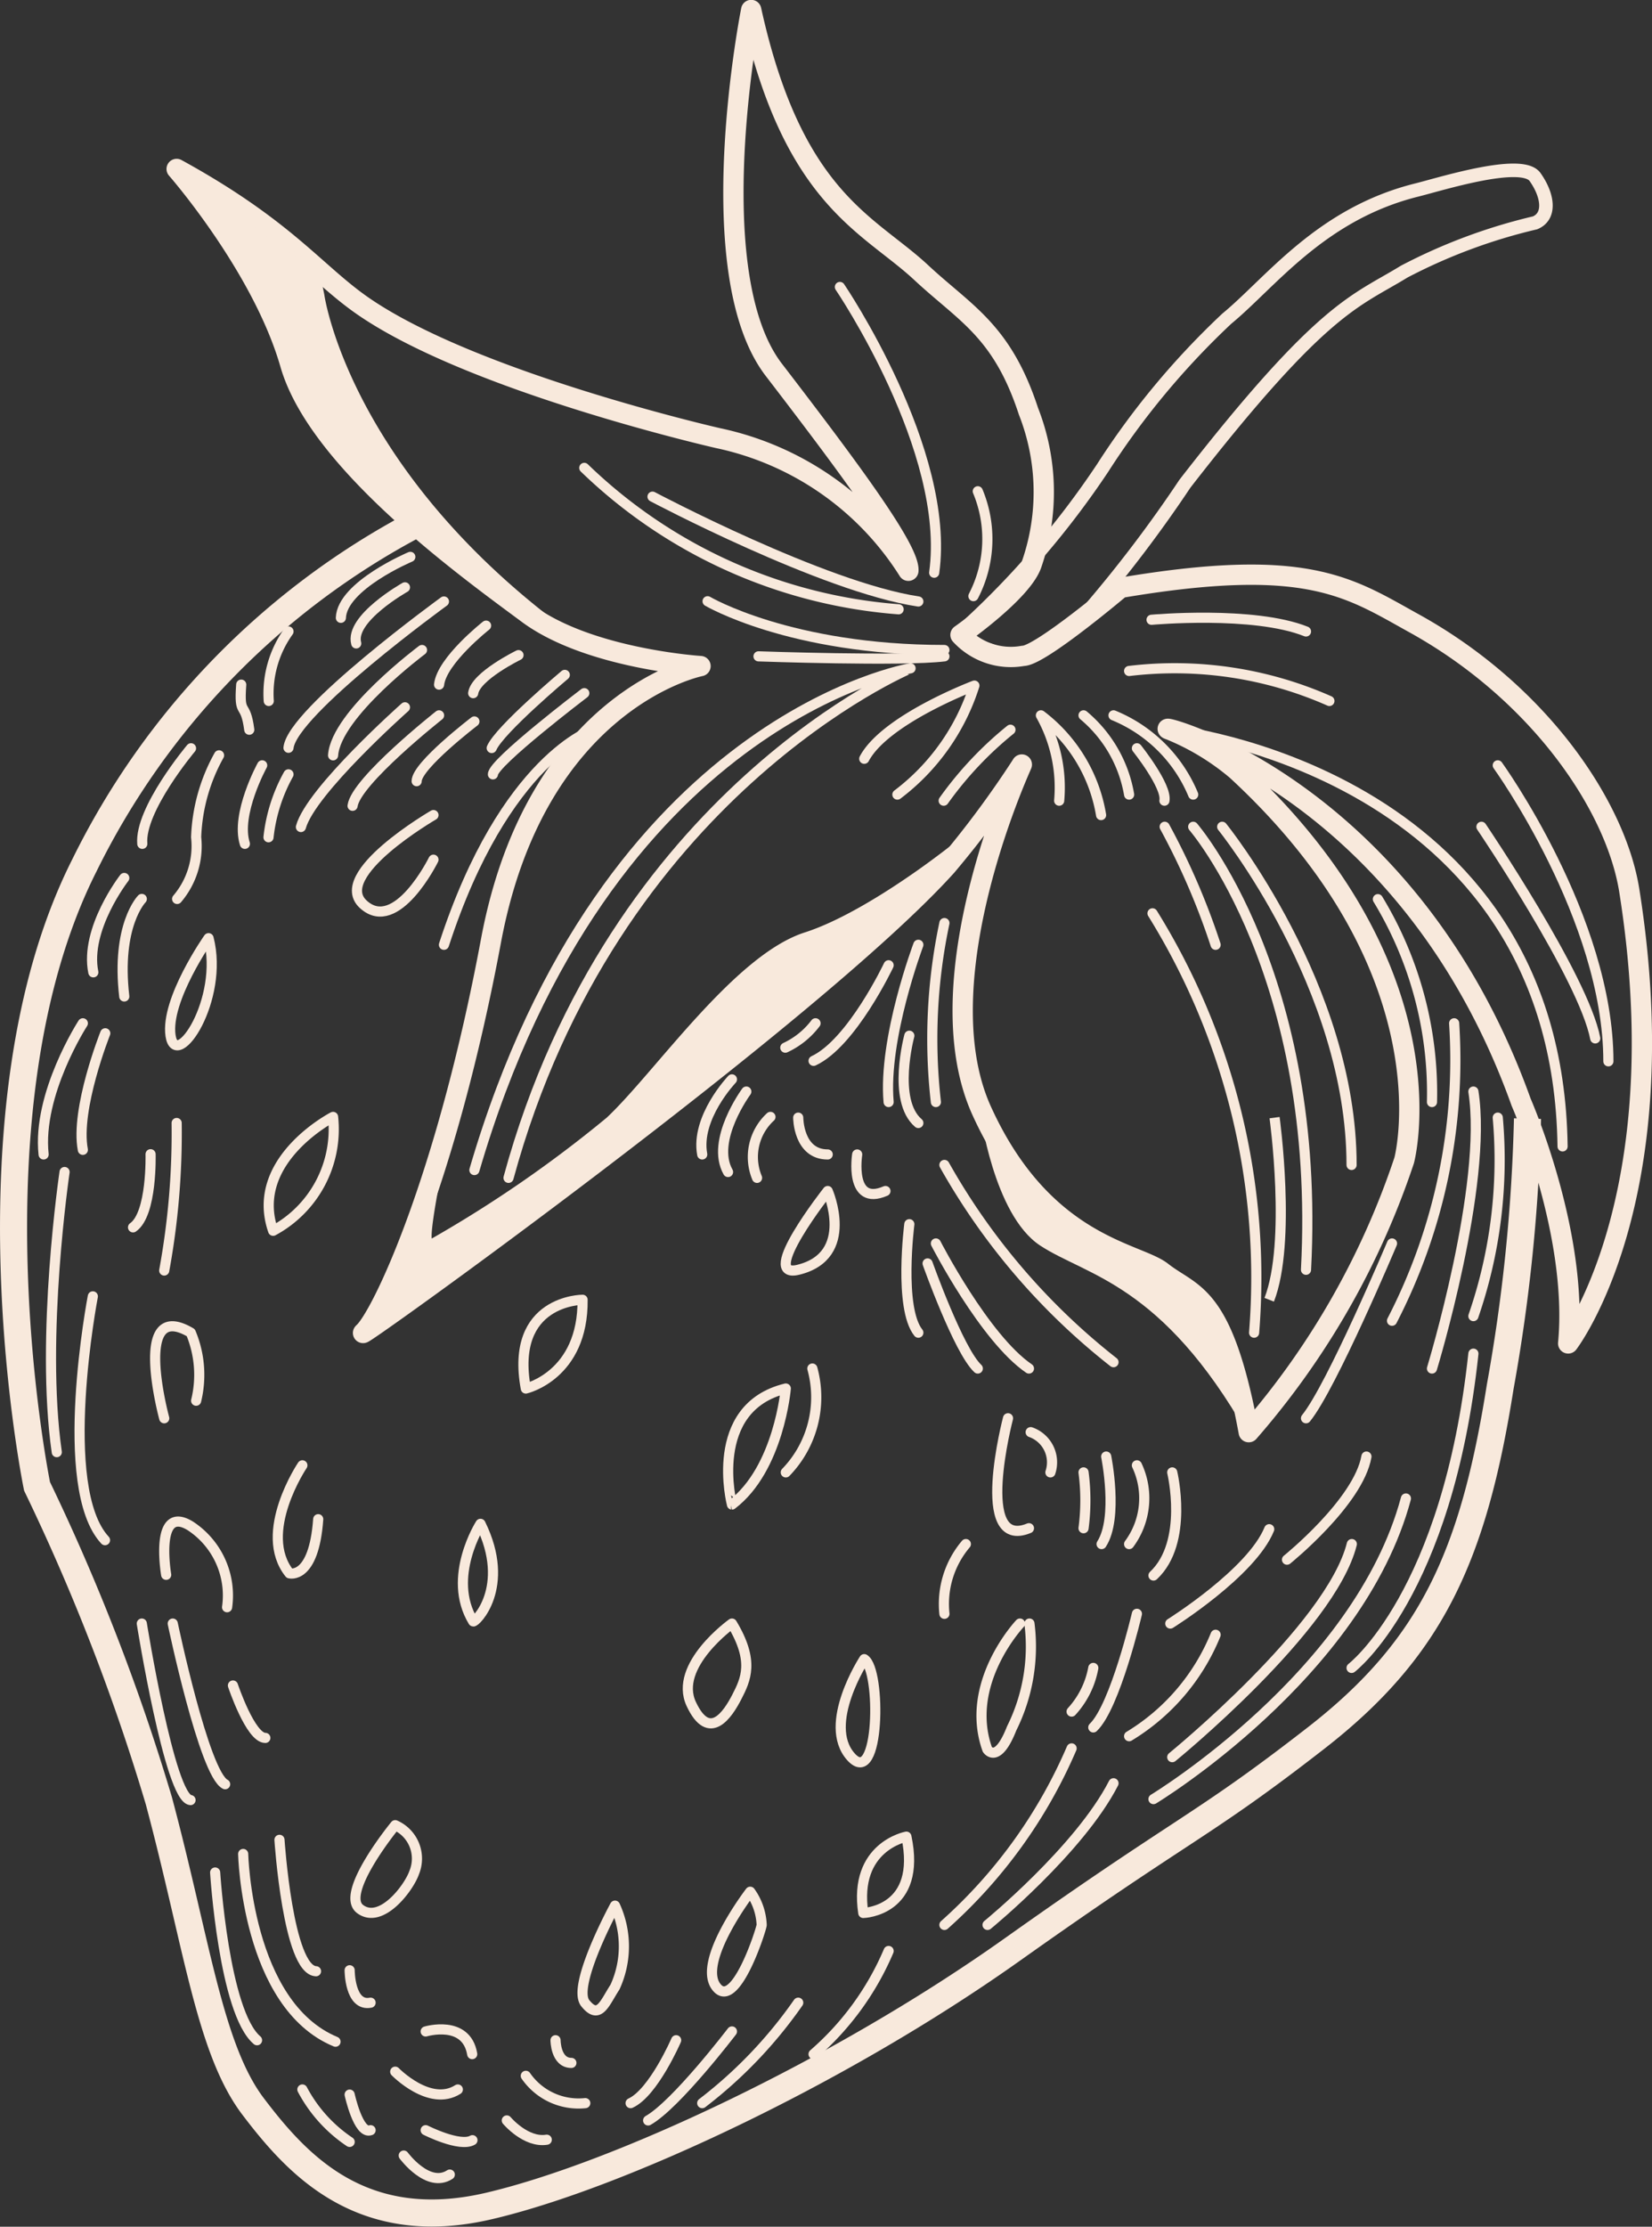 <?xml version="1.0" encoding="UTF-8"?> <svg xmlns="http://www.w3.org/2000/svg" id="Livello_1" data-name="Livello 1" viewBox="0 0 67.8 91.33"><rect x="0" y="0" width="67.8" height="91.33" fill="#333333" stroke="none"/><path d="M53.36,10.82s-2.15,10.75.93,14.76,5.59,7.38,5.52,8.24A12.21,12.21,0,0,0,52,28.38s-10.11-2.3-14.62-5.45c-1.93-1.35-3.15-3.15-7.6-5.59,0,0,3.51,4,4.66,8s7.24,8.38,9.75,10.24,7.09,2.15,7.09,2.15S44.54,39.05,42.68,49s-4.51,15.41-5.23,16.06S55.9,52,61.38,45.93a41,41,0,0,0,3.08-4.15c.22-.43-4.15,8.67-1.64,14.19s6.33,5.79,7.38,6.59c1.26,1,2.51.79,3.58,6.59A32.63,32.63,0,0,0,80.16,58s2.08-7.74-6.88-16a10.17,10.17,0,0,0-2.72-1.65c-1.29-.43,9.6,1.88,14.4,15.27,0,0,2.36,5.37,1.93,9.89,0,0,4.52-5.88,2.51-18.56-.55-3.5-3.73-8.17-8.88-11-2.65-1.47-4.38-2.72-12-1.43,0,0-3.3,2.79-4,2.79a2.81,2.81,0,0,1-2.57-.86s2.57-1.79,2.93-2.93a9.05,9.05,0,0,0-.14-6.24c-1.08-3.3-2.58-4-4.37-5.66C58.21,19.59,55.08,18.63,53.36,10.82Z" transform="translate(-22.53 -10.41)" style="fill:none;stroke:#f8e9dc;stroke-linecap:round;stroke-linejoin:round;stroke-width:0.833px"></path><path d="M80.69,18.2c1-.25,4.3-1.29,4.84-.53s.65,1.61,0,1.88a22.79,22.79,0,0,0-5.37,2c-2,1.23-3.33,1.4-9,8.7a53.57,53.57,0,0,1-3.92,5.17c-.79.61-2.47,2.24-3.71,1.79s-2.07-.51-1.32-1.1a35.59,35.59,0,0,0,5.57-6.5,32.32,32.32,0,0,1,5.1-6.13C74.68,22,76.73,19.18,80.69,18.2Z" transform="translate(-22.53 -10.41)" style="fill:none;stroke:#f8e9dc;stroke-miterlimit:10;stroke-width:0.555px"></path><path d="M39.59,31.91a31.59,31.59,0,0,0-13.6,14C20.9,56,24.05,71.37,24.05,71.37a86.52,86.52,0,0,1,5,12.9c1.57,5.87,2.07,10.17,3.87,12.54s4.44,5.3,9.67,4.08,14.33-5.44,21.5-10.53,7.74-5,12.46-8.67S83,74.24,84.1,67.29a70.77,70.77,0,0,0,1.12-11" transform="translate(-22.53 -10.41)" style="fill:none;stroke:#f8e9dc;stroke-miterlimit:10;stroke-width:1.111px"></path><path d="M88.54,53.94C88.54,48.08,84,41.8,84,41.8" transform="translate(-22.53 -10.41)" style="fill:none;stroke:#f8e9dc;stroke-linecap:round;stroke-linejoin:round;stroke-width:0.416px"></path><path d="M83.33,44.32S87.52,50.5,88,53" transform="translate(-22.53 -10.41)" style="fill:none;stroke:#f8e9dc;stroke-linecap:round;stroke-linejoin:round;stroke-width:0.416px"></path><path d="M70.56,40.34S86.45,42,86.66,57.43" transform="translate(-22.53 -10.41)" style="fill:none;stroke:#f8e9dc;stroke-linecap:round;stroke-linejoin:round;stroke-width:0.416px"></path><path d="M68.87,37.93a15.69,15.69,0,0,1,8.22,1.23" transform="translate(-22.53 -10.41)" style="fill:none;stroke:#f8e9dc;stroke-linecap:round;stroke-linejoin:round;stroke-width:0.416px"></path><path d="M69.79,35.83s4.19-.38,6.34.48" transform="translate(-22.53 -10.41)" style="fill:none;stroke:#f8e9dc;stroke-linecap:round;stroke-linejoin:round;stroke-width:0.416px"></path><path d="M58,41.53c.86-1.62,4.52-3,4.52-3A9,9,0,0,1,59.36,43" transform="translate(-22.53 -10.41)" style="fill:none;stroke:#f8e9dc;stroke-linecap:round;stroke-linejoin:round;stroke-width:0.416px"></path><path d="M64,40.34a14.69,14.69,0,0,0-2.74,2.91" transform="translate(-22.53 -10.41)" style="fill:none;stroke:#f8e9dc;stroke-linecap:round;stroke-linejoin:round;stroke-width:0.416px"></path><path d="M49.31,30.78s7,3.71,10.91,4.3" transform="translate(-22.53 -10.41)" style="fill:none;stroke:#f8e9dc;stroke-linecap:round;stroke-linejoin:round;stroke-width:0.416px"></path><path d="M46.51,29.6a20.83,20.83,0,0,0,12.9,5.8" transform="translate(-22.53 -10.41)" style="fill:none;stroke:#f8e9dc;stroke-linecap:round;stroke-linejoin:round;stroke-width:0.416px"></path><path d="M61.29,37.07c-6.34,0-9.72-2-9.72-2" transform="translate(-22.53 -10.41)" style="fill:none;stroke:#f8e9dc;stroke-linecap:round;stroke-linejoin:round;stroke-width:0.416px"></path><path d="M53.66,37.33s5.91.21,7.63,0" transform="translate(-22.53 -10.41)" style="fill:none;stroke:#f8e9dc;stroke-linecap:round;stroke-linejoin:round;stroke-width:0.416px"></path><path d="M42,58.4c5.42-18.54,17.9-20.58,17.9-20.58S47.7,42.92,43.4,58.72" transform="translate(-22.53 -10.41)" style="fill:none;stroke:#f8e9dc;stroke-linecap:round;stroke-linejoin:round;stroke-width:0.416px"></path><path d="M66,43.25a6.06,6.06,0,0,0-.75-3.5,6.46,6.46,0,0,1,2.47,4.09" transform="translate(-22.53 -10.41)" style="fill:none;stroke:#f8e9dc;stroke-linecap:round;stroke-linejoin:round;stroke-width:0.416px"></path><path d="M67,39.75A5.42,5.42,0,0,1,68.87,43" transform="translate(-22.53 -10.41)" style="fill:none;stroke:#f8e9dc;stroke-linecap:round;stroke-linejoin:round;stroke-width:0.416px"></path><path d="M68.23,39.75A6,6,0,0,1,71.5,43" transform="translate(-22.53 -10.41)" style="fill:none;stroke:#f8e9dc;stroke-linecap:round;stroke-linejoin:round;stroke-width:0.416px"></path><path d="M69.19,41.1s1.24,1.55,1.13,2.15" transform="translate(-22.53 -10.41)" style="fill:none;stroke:#f8e9dc;stroke-linecap:round;stroke-linejoin:round;stroke-width:0.416px"></path><path d="M72.69,44.32S78,50.88,78,58.19" transform="translate(-22.53 -10.41)" style="fill:none;stroke:#f8e9dc;stroke-linecap:round;stroke-linejoin:round;stroke-width:0.416px"></path><path d="M71.5,44.32s5.27,6.07,4.63,18.17" transform="translate(-22.53 -10.41)" style="fill:none;stroke:#f8e9dc;stroke-linecap:round;stroke-linejoin:round;stroke-width:0.416px"></path><path d="M70.33,44.32a29.08,29.08,0,0,1,2.09,4.84" transform="translate(-22.53 -10.41)" style="fill:none;stroke:#f8e9dc;stroke-linecap:round;stroke-linejoin:round;stroke-width:0.416px"></path><path d="M74,65.07a28.31,28.31,0,0,0-4.17-17.2" transform="translate(-22.53 -10.41)" style="fill:none;stroke:#f8e9dc;stroke-linecap:round;stroke-linejoin:round;stroke-width:0.416px"></path><path d="M74.84,56.25s.7,5.11-.22,7.47" transform="translate(-22.53 -10.41)" style="fill:none;stroke:#f8e9dc;stroke-miterlimit:10;stroke-width:0.416px"></path><path d="M57,22.18s4.57,6.72,3.87,11.72" transform="translate(-22.53 -10.41)" style="fill:none;stroke:#f8e9dc;stroke-linecap:round;stroke-linejoin:round;stroke-width:0.416px"></path><path d="M62.66,30.56a5.08,5.08,0,0,1-.18,4.3" transform="translate(-22.53 -10.41)" style="fill:none;stroke:#f8e9dc;stroke-linecap:round;stroke-linejoin:round;stroke-width:0.416px"></path><path d="M46.13,36.58C36.78,29.86,35.77,22.5,35.77,22.5l-.2-1-5.79-4.12a23.89,23.89,0,0,1,4.66,8s.55,3.15,8.22,9.1Z" transform="translate(-22.53 -10.41)" style="fill:#f8e9dc;stroke:#f8e9dc;stroke-miterlimit:10;stroke-width:0.139px"></path><path d="M40.76,57.58s-.8,3.78-.53,3.72a50.82,50.82,0,0,0,7.25-5c2-1.88,5.23-6.66,8.1-7.58s7.08-4.32,7.46-4.83c.21-.29-1.39,1.8-3.39,3.84a43.29,43.29,0,0,1-3.6,3.2l-8.6,6.85-9.27,6.85Z" transform="translate(-22.53 -10.41)" style="fill:#f8e9dc;stroke:#f8e9dc;stroke-miterlimit:10;stroke-width:0.139px"></path><path d="M40.32,43.84s-4.23,2.45-2.87,3.67,2.87-1.84,2.87-1.84" transform="translate(-22.53 -10.41)" style="fill:none;stroke:#f8e9dc;stroke-linecap:round;stroke-linejoin:round;stroke-width:0.416px"></path><path d="M46.88,40.34s-3.63,1.15-6.13,8.82" transform="translate(-22.53 -10.41)" style="fill:none;stroke:#f8e9dc;stroke-linecap:round;stroke-linejoin:round;stroke-width:0.416px"></path><path d="M61.29,58.19a27.24,27.24,0,0,0,6.94,8.09" transform="translate(-22.53 -10.41)" style="fill:none;stroke:#f8e9dc;stroke-linecap:round;stroke-linejoin:round;stroke-width:0.416px"></path><path d="M60.94,61.41s2,3.89,3.82,5.13" transform="translate(-22.53 -10.41)" style="fill:none;stroke:#f8e9dc;stroke-linecap:round;stroke-linejoin:round;stroke-width:0.416px"></path><path d="M60.6,62.23s1.27,3.57,2.06,4.31" transform="translate(-22.53 -10.41)" style="fill:none;stroke:#f8e9dc;stroke-linecap:round;stroke-linejoin:round;stroke-width:0.416px"></path><path d="M59.85,60.62s-.44,3.44.37,4.45" transform="translate(-22.53 -10.41)" style="fill:none;stroke:#f8e9dc;stroke-linecap:round;stroke-linejoin:round;stroke-width:0.416px"></path><path d="M61.29,48.27a22.89,22.89,0,0,0-.35,7.34" transform="translate(-22.53 -10.41)" style="fill:none;stroke:#f8e9dc;stroke-linecap:round;stroke-linejoin:round;stroke-width:0.416px"></path><path d="M60.22,49.16S58.77,53,59,55.61" transform="translate(-22.53 -10.41)" style="fill:none;stroke:#f8e9dc;stroke-linecap:round;stroke-linejoin:round;stroke-width:0.416px"></path><path d="M59,50s-1.51,3.19-3.08,3.92" transform="translate(-22.53 -10.41)" style="fill:none;stroke:#f8e9dc;stroke-linecap:round;stroke-linejoin:round;stroke-width:0.416px"></path><path d="M70.56,77s3.33-2.08,4.06-3.87" transform="translate(-22.53 -10.41)" style="fill:none;stroke:#f8e9dc;stroke-linecap:round;stroke-linejoin:round;stroke-width:0.416px"></path><path d="M61.29,89.36a20.56,20.56,0,0,0,5.22-7.24" transform="translate(-22.53 -10.41)" style="fill:none;stroke:#f8e9dc;stroke-linecap:round;stroke-linejoin:round;stroke-width:0.416px"></path><path d="M63.06,89.36s3.77-3.08,5.17-5.81" transform="translate(-22.53 -10.41)" style="fill:none;stroke:#f8e9dc;stroke-linecap:round;stroke-linejoin:round;stroke-width:0.416px"></path><path d="M69.87,84.2s8.42-5.09,10.36-12.33" transform="translate(-22.53 -10.41)" style="fill:none;stroke:#f8e9dc;stroke-linecap:round;stroke-linejoin:round;stroke-width:0.416px"></path><path d="M68.87,81.62a8.69,8.69,0,0,0,3.55-4.16" transform="translate(-22.53 -10.41)" style="fill:none;stroke:#f8e9dc;stroke-linecap:round;stroke-linejoin:round;stroke-width:0.416px"></path><path d="M70.64,82.48s6.51-5.3,7.37-8.74" transform="translate(-22.53 -10.41)" style="fill:none;stroke:#f8e9dc;stroke-linecap:round;stroke-linejoin:round;stroke-width:0.416px"></path><path d="M75.35,74.38s2.93-2.36,3.26-4.23" transform="translate(-22.53 -10.41)" style="fill:none;stroke:#f8e9dc;stroke-linecap:round;stroke-linejoin:round;stroke-width:0.416px"></path><path d="M78,78.82s3.94-3,5-12.89" transform="translate(-22.53 -10.41)" style="fill:none;stroke:#f8e9dc;stroke-linecap:round;stroke-linejoin:round;stroke-width:0.416px"></path><path d="M81.3,66.54S83.6,59,83,55.18" transform="translate(-22.53 -10.41)" style="fill:none;stroke:#f8e9dc;stroke-linecap:round;stroke-linejoin:round;stroke-width:0.416px"></path><path d="M83,64.39a19.62,19.62,0,0,0,1-8.14" transform="translate(-22.53 -10.41)" style="fill:none;stroke:#f8e9dc;stroke-linecap:round;stroke-linejoin:round;stroke-width:0.416px"></path><path d="M79.66,64.58a23.29,23.29,0,0,0,2.55-12.2" transform="translate(-22.53 -10.41)" style="fill:none;stroke:#f8e9dc;stroke-linecap:round;stroke-linejoin:round;stroke-width:0.416px"></path><path d="M81.3,55.61a15.3,15.3,0,0,0-2.22-8.32" transform="translate(-22.53 -10.41)" style="fill:none;stroke:#f8e9dc;stroke-linecap:round;stroke-linejoin:round;stroke-width:0.416px"></path><path d="M79.66,61.41s-2.48,5.88-3.53,7.17" transform="translate(-22.53 -10.41)" style="fill:none;stroke:#f8e9dc;stroke-linecap:round;stroke-linejoin:round;stroke-width:0.416px"></path><path d="M69.19,76.6s-.89,3.8-1.79,4.66" transform="translate(-22.53 -10.41)" style="fill:none;stroke:#f8e9dc;stroke-linecap:round;stroke-linejoin:round;stroke-width:0.416px"></path><path d="M67.4,78.82a3.6,3.6,0,0,1-.89,1.79" transform="translate(-22.53 -10.41)" style="fill:none;stroke:#f8e9dc;stroke-linecap:round;stroke-linejoin:round;stroke-width:0.416px"></path><path d="M70.64,70.8s.69,2.86-.77,4.23" transform="translate(-22.53 -10.41)" style="fill:none;stroke:#f8e9dc;stroke-linecap:round;stroke-linejoin:round;stroke-width:0.416px"></path><path d="M69.19,70.51a3.16,3.16,0,0,1-.32,3.23" transform="translate(-22.53 -10.41)" style="fill:none;stroke:#f8e9dc;stroke-linecap:round;stroke-linejoin:round;stroke-width:0.416px"></path><path d="M67.93,70.15s.51,2.51-.19,3.59" transform="translate(-22.53 -10.41)" style="fill:none;stroke:#f8e9dc;stroke-linecap:round;stroke-linejoin:round;stroke-width:0.416px"></path><path d="M67,70.8a8.8,8.8,0,0,1,0,2.29" transform="translate(-22.53 -10.41)" style="fill:none;stroke:#f8e9dc;stroke-linecap:round;stroke-linejoin:round;stroke-width:0.416px"></path><path d="M59,90.43a11.6,11.6,0,0,1-3.08,4.23" transform="translate(-22.53 -10.41)" style="fill:none;stroke:#f8e9dc;stroke-linecap:round;stroke-linejoin:round;stroke-width:0.416px"></path><path d="M55.29,92.55a18.52,18.52,0,0,1-3.94,4.12" transform="translate(-22.53 -10.41)" style="fill:none;stroke:#f8e9dc;stroke-linecap:round;stroke-linejoin:round;stroke-width:0.416px"></path><path d="M52.57,93.73s-2.29,3-3.44,3.65" transform="translate(-22.53 -10.41)" style="fill:none;stroke:#f8e9dc;stroke-linecap:round;stroke-linejoin:round;stroke-width:0.416px"></path><path d="M50.28,94.09s-.93,2.15-1.87,2.58" transform="translate(-22.53 -10.41)" style="fill:none;stroke:#f8e9dc;stroke-linecap:round;stroke-linejoin:round;stroke-width:0.416px"></path><path d="M44.11,95.55a2.63,2.63,0,0,0,2.44,1.12" transform="translate(-22.53 -10.41)" style="fill:none;stroke:#f8e9dc;stroke-linecap:round;stroke-linejoin:round;stroke-width:0.416px"></path><path d="M43.33,97.38s.78.93,1.64.79" transform="translate(-22.53 -10.41)" style="fill:none;stroke:#f8e9dc;stroke-linecap:round;stroke-linejoin:round;stroke-width:0.416px"></path><path d="M38.75,95.38s1.42,1.46,2.57.73" transform="translate(-22.53 -10.41)" style="fill:none;stroke:#f8e9dc;stroke-linecap:round;stroke-linejoin:round;stroke-width:0.416px"></path><path d="M40,97.78s1.4.71,1.92.41" transform="translate(-22.53 -10.41)" style="fill:none;stroke:#f8e9dc;stroke-linecap:round;stroke-linejoin:round;stroke-width:0.416px"></path><path d="M39.1,98.82s1,1.36,1.89.78" transform="translate(-22.53 -10.41)" style="fill:none;stroke:#f8e9dc;stroke-linecap:round;stroke-linejoin:round;stroke-width:0.416px"></path><path d="M34.94,96.11a5.91,5.91,0,0,0,1.94,2.15" transform="translate(-22.53 -10.41)" style="fill:none;stroke:#f8e9dc;stroke-linecap:round;stroke-linejoin:round;stroke-width:0.416px"></path><path d="M36.88,96.32s.36,1.65.86,1.46" transform="translate(-22.53 -10.41)" style="fill:none;stroke:#f8e9dc;stroke-linecap:round;stroke-linejoin:round;stroke-width:0.416px"></path><path d="M40,93.73s1.67-.5,1.91.93" transform="translate(-22.53 -10.41)" style="fill:none;stroke:#f8e9dc;stroke-linecap:round;stroke-linejoin:round;stroke-width:0.416px"></path><path d="M45.33,94.09s0,.93.65.93" transform="translate(-22.53 -10.41)" style="fill:none;stroke:#f8e9dc;stroke-linecap:round;stroke-linejoin:round;stroke-width:0.416px"></path><path d="M32.51,86.45s.14,6.19,3.79,7.7" transform="translate(-22.53 -10.41)" style="fill:none;stroke:#f8e9dc;stroke-linecap:round;stroke-linejoin:round;stroke-width:0.416px"></path><path d="M31.36,87.21s.36,5.73,1.72,6.88" transform="translate(-22.53 -10.41)" style="fill:none;stroke:#f8e9dc;stroke-linecap:round;stroke-linejoin:round;stroke-width:0.416px"></path><path d="M34,85.87s.35,5.34,1.5,5.39" transform="translate(-22.53 -10.41)" style="fill:none;stroke:#f8e9dc;stroke-linecap:round;stroke-linejoin:round;stroke-width:0.416px"></path><path d="M36.88,91.22s0,1.5.86,1.33" transform="translate(-22.53 -10.41)" style="fill:none;stroke:#f8e9dc;stroke-linecap:round;stroke-linejoin:round;stroke-width:0.416px"></path><path d="M29.62,77s1.29,6.16,2.15,6.59" transform="translate(-22.53 -10.41)" style="fill:none;stroke:#f8e9dc;stroke-linecap:round;stroke-linejoin:round;stroke-width:0.416px"></path><path d="M28.35,77s1.15,7.17,2,7.24" transform="translate(-22.53 -10.41)" style="fill:none;stroke:#f8e9dc;stroke-linecap:round;stroke-linejoin:round;stroke-width:0.416px"></path><path d="M32.09,79.54s.72,2.15,1.33,2.15" transform="translate(-22.53 -10.41)" style="fill:none;stroke:#f8e9dc;stroke-linecap:round;stroke-linejoin:round;stroke-width:0.416px"></path><path d="M38.75,85.27s-2.3,2.8-1.44,3.44,2-.86,2.22-1.5A1.5,1.5,0,0,0,38.75,85.27Z" transform="translate(-22.53 -10.41)" style="fill:none;stroke:#f8e9dc;stroke-linecap:round;stroke-linejoin:round;stroke-width:0.416px"></path><path d="M47.77,88.57s-1.79,3.29-1.22,4,.79,0,1.22-.66A4,4,0,0,0,47.77,88.57Z" transform="translate(-22.53 -10.41)" style="fill:none;stroke:#f8e9dc;stroke-linecap:round;stroke-linejoin:round;stroke-width:0.416px"></path><path d="M53.32,88s-2.18,2.84-1.4,3.89,1.87-2.39,1.87-2.53A2.51,2.51,0,0,0,53.32,88Z" transform="translate(-22.53 -10.41)" style="fill:none;stroke:#f8e9dc;stroke-linecap:round;stroke-linejoin:round;stroke-width:0.416px"></path><path d="M58,78.46s-1.74,2.66-.55,4S58.7,78.89,58,78.46Z" transform="translate(-22.53 -10.41)" style="fill:none;stroke:#f8e9dc;stroke-linecap:round;stroke-linejoin:round;stroke-width:0.416px"></path><path d="M64.39,77s-2.31,2.44-1.34,5.16c0,0,.41.64,1-.86a7.53,7.53,0,0,0,.73-4.3" transform="translate(-22.53 -10.41)" style="fill:none;stroke:#f8e9dc;stroke-linecap:round;stroke-linejoin:round;stroke-width:0.416px"></path><path d="M63.9,68.58s-1.43,5.45.86,4.51" transform="translate(-22.53 -10.41)" style="fill:none;stroke:#f8e9dc;stroke-linecap:round;stroke-linejoin:round;stroke-width:0.416px"></path><path d="M64.83,69.15a1.31,1.31,0,0,1,.81,1.65" transform="translate(-22.53 -10.41)" style="fill:none;stroke:#f8e9dc;stroke-linecap:round;stroke-linejoin:round;stroke-width:0.416px"></path><path d="M62.17,73.74a3.8,3.8,0,0,0-.88,2.86" transform="translate(-22.53 -10.41)" style="fill:none;stroke:#f8e9dc;stroke-linecap:round;stroke-linejoin:round;stroke-width:0.416px"></path><path d="M52.57,77s-2.41,1.72-1.67,3.3,1.5.43,1.87-.29S53.5,78.54,52.57,77Z" transform="translate(-22.53 -10.41)" style="fill:none;stroke:#f8e9dc;stroke-linecap:round;stroke-linejoin:round;stroke-width:0.416px"></path><path d="M42.25,72.91s-1.4,2.19-.3,4C42,77,43.54,75.53,42.25,72.91Z" transform="translate(-22.53 -10.41)" style="fill:none;stroke:#f8e9dc;stroke-linecap:round;stroke-linejoin:round;stroke-width:0.416px"></path><path d="M59.73,85.74s-2.18.4-1.77,3.13C58,88.87,60.37,88.78,59.73,85.74Z" transform="translate(-22.53 -10.41)" style="fill:none;stroke:#f8e9dc;stroke-linecap:round;stroke-linejoin:round;stroke-width:0.416px"></path><path d="M34.94,70.51s-1.86,2.76-.53,4.43c0,0,1,.28,1.18-2.22" transform="translate(-22.53 -10.41)" style="fill:none;stroke:#f8e9dc;stroke-linecap:round;stroke-linejoin:round;stroke-width:0.416px"></path><path d="M46.44,63.72s-3,0-2.33,3.64C44.11,67.36,46.47,66.82,46.44,63.72Z" transform="translate(-22.53 -10.41)" style="fill:none;stroke:#f8e9dc;stroke-linecap:round;stroke-linejoin:round;stroke-width:0.416px"></path><path d="M55.29,62.49c-1.65.4,1.21-3.23,1.21-3.23S57.66,61.91,55.29,62.49Z" transform="translate(-22.53 -10.41)" style="fill:none;stroke:#f8e9dc;stroke-linecap:round;stroke-linejoin:round;stroke-width:0.416px"></path><path d="M55.87,66.54a4.43,4.43,0,0,1-1.09,4.26" transform="translate(-22.53 -10.41)" style="fill:none;stroke:#f8e9dc;stroke-linecap:round;stroke-linejoin:round;stroke-width:0.416px"></path><path d="M54.78,67.36s-.28,3.29-2.21,4.76C52.57,72.12,51.54,68.15,54.78,67.36Z" transform="translate(-22.53 -10.41)" style="fill:none;stroke:#f8e9dc;stroke-linecap:round;stroke-linejoin:round;stroke-width:0.416px"></path><path d="M57.71,57.76s-.34,2.15,1.16,1.5" transform="translate(-22.53 -10.41)" style="fill:none;stroke:#f8e9dc;stroke-linecap:round;stroke-linejoin:round;stroke-width:0.416px"></path><path d="M52.57,54.68s-1.5,1.57-1.22,3.08" transform="translate(-22.53 -10.41)" style="fill:none;stroke:#f8e9dc;stroke-linecap:round;stroke-linejoin:round;stroke-width:0.416px"></path><path d="M53.16,55.18s-1.48,2-.75,3.3" transform="translate(-22.53 -10.41)" style="fill:none;stroke:#f8e9dc;stroke-linecap:round;stroke-linejoin:round;stroke-width:0.416px"></path><path d="M54.15,56.22a2.23,2.23,0,0,0-.55,2.5" transform="translate(-22.53 -10.41)" style="fill:none;stroke:#f8e9dc;stroke-linecap:round;stroke-linejoin:round;stroke-width:0.416px"></path><path d="M55.29,56.25s0,1.51,1.21,1.51" transform="translate(-22.53 -10.41)" style="fill:none;stroke:#f8e9dc;stroke-linecap:round;stroke-linejoin:round;stroke-width:0.416px"></path><path d="M56,52.38a3.29,3.29,0,0,1-1.24,1" transform="translate(-22.53 -10.41)" style="fill:none;stroke:#f8e9dc;stroke-linecap:round;stroke-linejoin:round;stroke-width:0.416px"></path><path d="M59.85,52.89s-.72,2.65.37,3.58" transform="translate(-22.53 -10.41)" style="fill:none;stroke:#f8e9dc;stroke-linecap:round;stroke-linejoin:round;stroke-width:0.416px"></path><path d="M29.35,75s-.5-2.93,1-2a3.41,3.41,0,0,1,1.5,3.33" transform="translate(-22.53 -10.41)" style="fill:none;stroke:#f8e9dc;stroke-linecap:round;stroke-linejoin:round;stroke-width:0.416px"></path><path d="M29.27,68.58s-1.35-4.95,1.09-3.51a4.47,4.47,0,0,1,.22,2.79" transform="translate(-22.53 -10.41)" style="fill:none;stroke:#f8e9dc;stroke-linecap:round;stroke-linejoin:round;stroke-width:0.416px"></path><path d="M26.34,63.58s-1.51,7.84.5,10" transform="translate(-22.53 -10.41)" style="fill:none;stroke:#f8e9dc;stroke-linecap:round;stroke-linejoin:round;stroke-width:0.416px"></path><path d="M25.18,58.48s-1,6.76-.32,11.49" transform="translate(-22.53 -10.41)" style="fill:none;stroke:#f8e9dc;stroke-linecap:round;stroke-linejoin:round;stroke-width:0.416px"></path><path d="M29.78,56.47a31.19,31.19,0,0,1-.51,6.05" transform="translate(-22.53 -10.41)" style="fill:none;stroke:#f8e9dc;stroke-linecap:round;stroke-linejoin:round;stroke-width:0.416px"></path><path d="M28.71,57.75s.07,2.45-.72,3" transform="translate(-22.53 -10.41)" style="fill:none;stroke:#f8e9dc;stroke-linecap:round;stroke-linejoin:round;stroke-width:0.416px"></path><path d="M25.93,52.38s-1.88,2.9-1.61,5.38" transform="translate(-22.53 -10.41)" style="fill:none;stroke:#f8e9dc;stroke-linecap:round;stroke-linejoin:round;stroke-width:0.416px"></path><path d="M26.85,52.79s-1.24,3.11-.92,4.78" transform="translate(-22.53 -10.41)" style="fill:none;stroke:#f8e9dc;stroke-linecap:round;stroke-linejoin:round;stroke-width:0.416px"></path><path d="M31.09,48.89s-1.78,2.53-1.56,4S31.74,51.41,31.09,48.89Z" transform="translate(-22.53 -10.41)" style="fill:none;stroke:#f8e9dc;stroke-linecap:round;stroke-linejoin:round;stroke-width:0.416px"></path><path d="M36.2,56.22S32.74,58,33.74,60.89A4.73,4.73,0,0,0,36.2,56.22Z" transform="translate(-22.53 -10.41)" style="fill:none;stroke:#f8e9dc;stroke-linecap:round;stroke-linejoin:round;stroke-width:0.416px"></path><path d="M27.63,46.42S26,48.51,26.36,50.29" transform="translate(-22.53 -10.41)" style="fill:none;stroke:#f8e9dc;stroke-linecap:round;stroke-linejoin:round;stroke-width:0.416px"></path><path d="M28.35,47.28s-1.06,1.07-.72,4" transform="translate(-22.53 -10.41)" style="fill:none;stroke:#f8e9dc;stroke-linecap:round;stroke-linejoin:round;stroke-width:0.416px"></path><path d="M31.52,41.39a7.41,7.41,0,0,0-.94,3.36,3.34,3.34,0,0,1-.78,2.53" transform="translate(-22.53 -10.41)" style="fill:none;stroke:#f8e9dc;stroke-linecap:round;stroke-linejoin:round;stroke-width:0.416px"></path><path d="M30.37,41.1s-2.12,2.52-2,3.92" transform="translate(-22.53 -10.41)" style="fill:none;stroke:#f8e9dc;stroke-linecap:round;stroke-linejoin:round;stroke-width:0.416px"></path><path d="M34.37,36.31a4.37,4.37,0,0,0-.81,2.85" transform="translate(-22.53 -10.41)" style="fill:none;stroke:#f8e9dc;stroke-linecap:round;stroke-linejoin:round;stroke-width:0.416px"></path><path d="M32.43,38.49c-.1,1.37.17.62.33,1.85" transform="translate(-22.53 -10.41)" style="fill:none;stroke:#f8e9dc;stroke-linecap:round;stroke-linejoin:round;stroke-width:0.416px"></path><path d="M39.37,33.25s-2.8,1.18-2.85,2.5" transform="translate(-22.53 -10.41)" style="fill:none;stroke:#f8e9dc;stroke-linecap:round;stroke-linejoin:round;stroke-width:0.416px"></path><path d="M39.15,34.5s-2.28,1.28-2,2.3" transform="translate(-22.53 -10.41)" style="fill:none;stroke:#f8e9dc;stroke-linecap:round;stroke-linejoin:round;stroke-width:0.416px"></path><path d="M40.75,35.08s-6.22,4.51-6.38,6" transform="translate(-22.53 -10.41)" style="fill:none;stroke:#f8e9dc;stroke-linecap:round;stroke-linejoin:round;stroke-width:0.416px"></path><path d="M39.85,37.07s-3.53,2.63-3.65,4.32" transform="translate(-22.53 -10.41)" style="fill:none;stroke:#f8e9dc;stroke-linecap:round;stroke-linejoin:round;stroke-width:0.416px"></path><path d="M34.37,42.17a6.81,6.81,0,0,0-.82,2.58" transform="translate(-22.53 -10.41)" style="fill:none;stroke:#f8e9dc;stroke-linecap:round;stroke-linejoin:round;stroke-width:0.416px"></path><path d="M33.29,41.8s-1.1,2-.71,3.22" transform="translate(-22.53 -10.41)" style="fill:none;stroke:#f8e9dc;stroke-linecap:round;stroke-linejoin:round;stroke-width:0.416px"></path><path d="M39.15,39.42s-3.86,3.42-4.27,4.91" transform="translate(-22.53 -10.41)" style="fill:none;stroke:#f8e9dc;stroke-linecap:round;stroke-linejoin:round;stroke-width:0.416px"></path><path d="M40.55,39.75S37.14,42.44,37,43.46" transform="translate(-22.53 -10.41)" style="fill:none;stroke:#f8e9dc;stroke-linecap:round;stroke-linejoin:round;stroke-width:0.416px"></path><path d="M42,40s-2.37,1.81-2.37,2.45" transform="translate(-22.53 -10.41)" style="fill:none;stroke:#f8e9dc;stroke-linecap:round;stroke-linejoin:round;stroke-width:0.416px"></path><path d="M42.48,36.07s-1.82,1.43-1.93,2.42" transform="translate(-22.53 -10.41)" style="fill:none;stroke:#f8e9dc;stroke-linecap:round;stroke-linejoin:round;stroke-width:0.416px"></path><path d="M43.81,37.28s-1.76.86-1.86,1.56" transform="translate(-22.53 -10.41)" style="fill:none;stroke:#f8e9dc;stroke-linecap:round;stroke-linejoin:round;stroke-width:0.416px"></path><path d="M45.71,38.09s-2.68,2.25-3,3" transform="translate(-22.53 -10.41)" style="fill:none;stroke:#f8e9dc;stroke-linecap:round;stroke-linejoin:round;stroke-width:0.416px"></path><path d="M46.51,38.84s-3.75,2.85-3.75,3.33" transform="translate(-22.53 -10.41)" style="fill:none;stroke:#f8e9dc;stroke-linecap:round;stroke-linejoin:round;stroke-width:0.416px"></path><path d="M62.82,56s.55,4.2,2.44,5.44,5,1.55,8.52,7.74c0,0-.7-5.23-3.58-6.59C70.2,62.56,64.77,60.76,62.82,56Z" transform="translate(-22.53 -10.41)" style="fill:#f8e9dc;stroke:#f8e9dc;stroke-miterlimit:10;stroke-width:0.139px"></path></svg> 